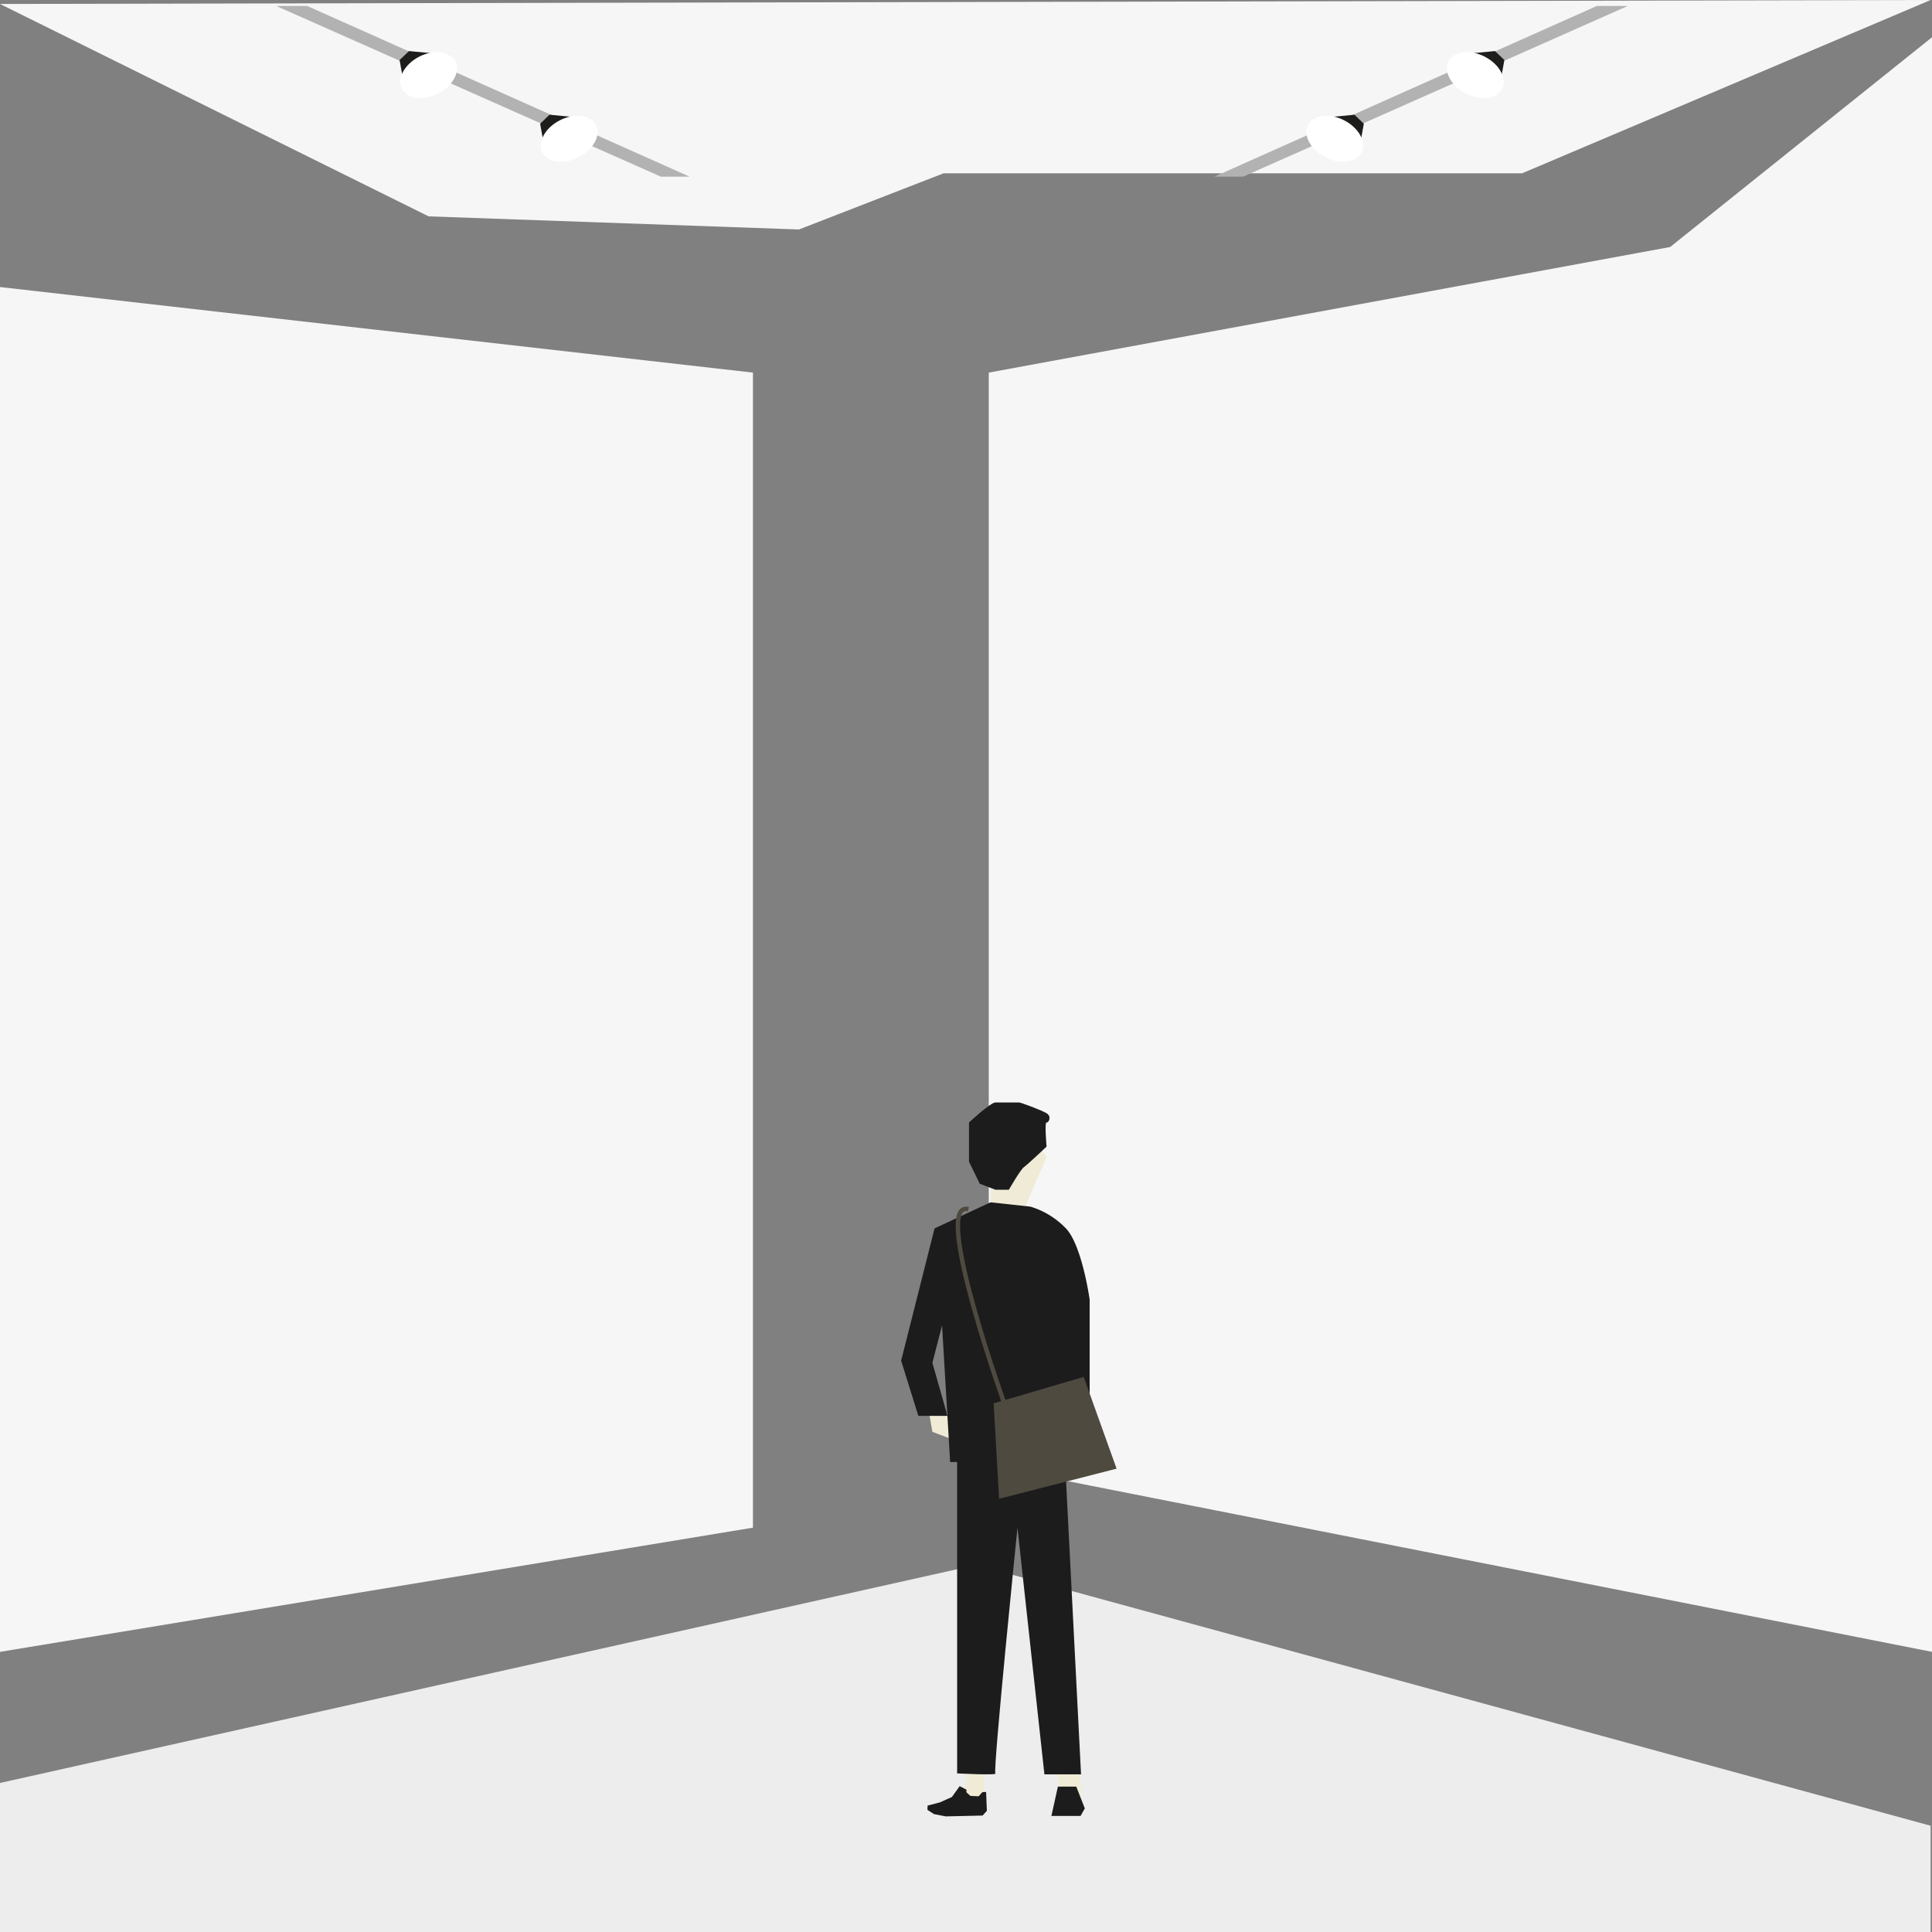 <svg xmlns="http://www.w3.org/2000/svg" xmlns:xlink="http://www.w3.org/1999/xlink" width="1400" height="1400" viewBox="0 0 1400 1400"><rect x="0" y="0" width="1400" height="1400" fill="#808080" stroke="none"/><defs><clipPath id="a"><rect width="1400" height="1400" fill="none"/></clipPath></defs><polygon points="1210.26 178.98 716.49 270 716.49 1062 1400 1197 1400 27 1210.26 178.98" fill="#f6f6f6"/><polygon points="0 1197 545.61 1107 545.61 270 0 208 0 1197" fill="#f6f6f6"/><polygon points="0 2.87 310.61 156.79 578.95 166.29 683.76 125.58 1102.98 125.58 1399 0 0 2.87" fill="#f6f6f6"/><polygon points="0 1292 0 1400 1399 1400 1399 1323 707.49 1134 0 1292" fill="#ededed"/><polygon points="879.96 128.02 900.78 128.02 1179.54 4.32 1157.11 4.32 879.96 128.02" fill="#b2b2b2"/><polygon points="952.42 85.91 981.48 83.14 988.28 89.64 983.9 113.93 952.42 85.91" fill="#1d1d1b"/><g clip-path="url(#a)"><path d="M986.63,110.59c-3.82,7.35-15.6,8.81-26.32,3.27s-16.31-16-12.49-23.35,15.61-8.81,26.32-3.27,16.31,16,12.49,23.35" fill="#fff"/></g><polygon points="1054.27 39.76 1083.33 37 1090.13 43.5 1085.75 67.78 1054.27 39.76" fill="#1d1d1b"/><g clip-path="url(#a)"><path d="M1088.48,64.44c-3.82,7.35-15.61,8.82-26.32,3.27s-16.31-16-12.49-23.34,15.6-8.82,26.32-3.27,16.31,16,12.49,23.34" fill="#fff"/></g><polygon points="499.73 128.02 478.91 128.02 200.15 4.32 222.58 4.32 499.73 128.02" fill="#b2b2b2"/><polygon points="427.27 85.91 398.21 83.14 391.4 89.64 395.79 113.93 427.27 85.91" fill="#1d1d1b"/><g clip-path="url(#a)"><path d="M393.06,110.59c3.81,7.35,15.6,8.81,26.32,3.27s16.31-16,12.49-23.35-15.61-8.81-26.32-3.27-16.31,16-12.49,23.35" fill="#fff"/></g><polygon points="325.42 39.76 296.36 37 289.56 43.5 293.94 67.78 325.42 39.76" fill="#1d1d1b"/><g clip-path="url(#a)"><path d="M291.21,64.44c3.82,7.35,15.6,8.81,26.32,3.27s16.31-16,12.49-23.34-15.6-8.82-26.32-3.27-16.31,16-12.49,23.34" fill="#fff"/></g><polygon points="747.45 822.28 758.38 838.68 752.92 851.17 747.45 863.66 738.47 885.48 717.79 885.48 717.79 847.47 717.79 827.75 747.45 822.28" fill="#f0ebd6"/><path d="M702.17,813.36V841.8l7.81,16,11.32,4.32h9.76s8.58-14.84,10.93-16.4,16.39-14.83,16.39-14.83-1.56-17.84,0-17.51,3.91-4.35,0-6.69-18.74-7.81-19.91-7.81H721.3c-3.51,0-19.13,14.5-19.13,14.5" fill="#1c1c1c"/><polygon points="671.72 1014.89 675.62 1037.54 702.17 1047.68 705.29 1035.97 671.72 1014.89" fill="#f0ebd6"/><polygon points="777.77 1021.38 783.36 1051.67 789.61 1069.55 789.61 1014.89 777.77 1021.38" fill="#f0ebd6"/><path d="M717.79,871.24l28.88,3.13a59.22,59.22,0,0,1,25.76,15.8c11.71,12.3,17.18,51.6,17.18,51.6v84.29l-10.93,4.79-8.59-89.08,13.27,117.69H688.51l-5.86-99-7,27.06,10.93,38.49H665.47L653,986l24.21-95.84Z" fill="#1c1c1c"/><polygon points="702.17 1267.21 699.05 1301.41 713.1 1301.41 713.1 1267.21 702.17 1267.21" fill="#f0ebd6"/><polygon points="764.63 1267.21 767.75 1301.41 783.36 1305.32 782.42 1267.21 764.63 1267.21" fill="#f0ebd6"/><polygon points="766.58 1294.66 761.89 1315.89 783 1315.89 786.1 1310.43 779.91 1294.66 766.58 1294.66" fill="#1c1c1c"/><polygon points="689.78 1302.17 681.14 1306.05 672.15 1308.41 672.05 1311.5 676.82 1314.59 685.35 1316.22 712.02 1315.61 715.12 1312.19 714.57 1298.51 711.89 1298.65 709.16 1301.66 703.19 1301.38 700.24 1298.71 700.4 1296.9 695.41 1294.33 689.78 1302.17" fill="#1c1c1c"/><path d="M693.58,1026.06v259s29.67,1.56,27.72,0,16-178,16-178l19.52,178.69h26.54l-13.27-259.65Z" fill="#1c1c1c"/><polygon points="720.02 1016.92 723.98 1086.07 809.13 1064.25 785.28 997.76 720.02 1016.92" fill="#4f4a40"/><path d="M729.1,1020.82s-54.64-151.71-27.39-144.6" fill="none" stroke="#4f4a40" stroke-miterlimit="10" stroke-width="3.19"/></svg>